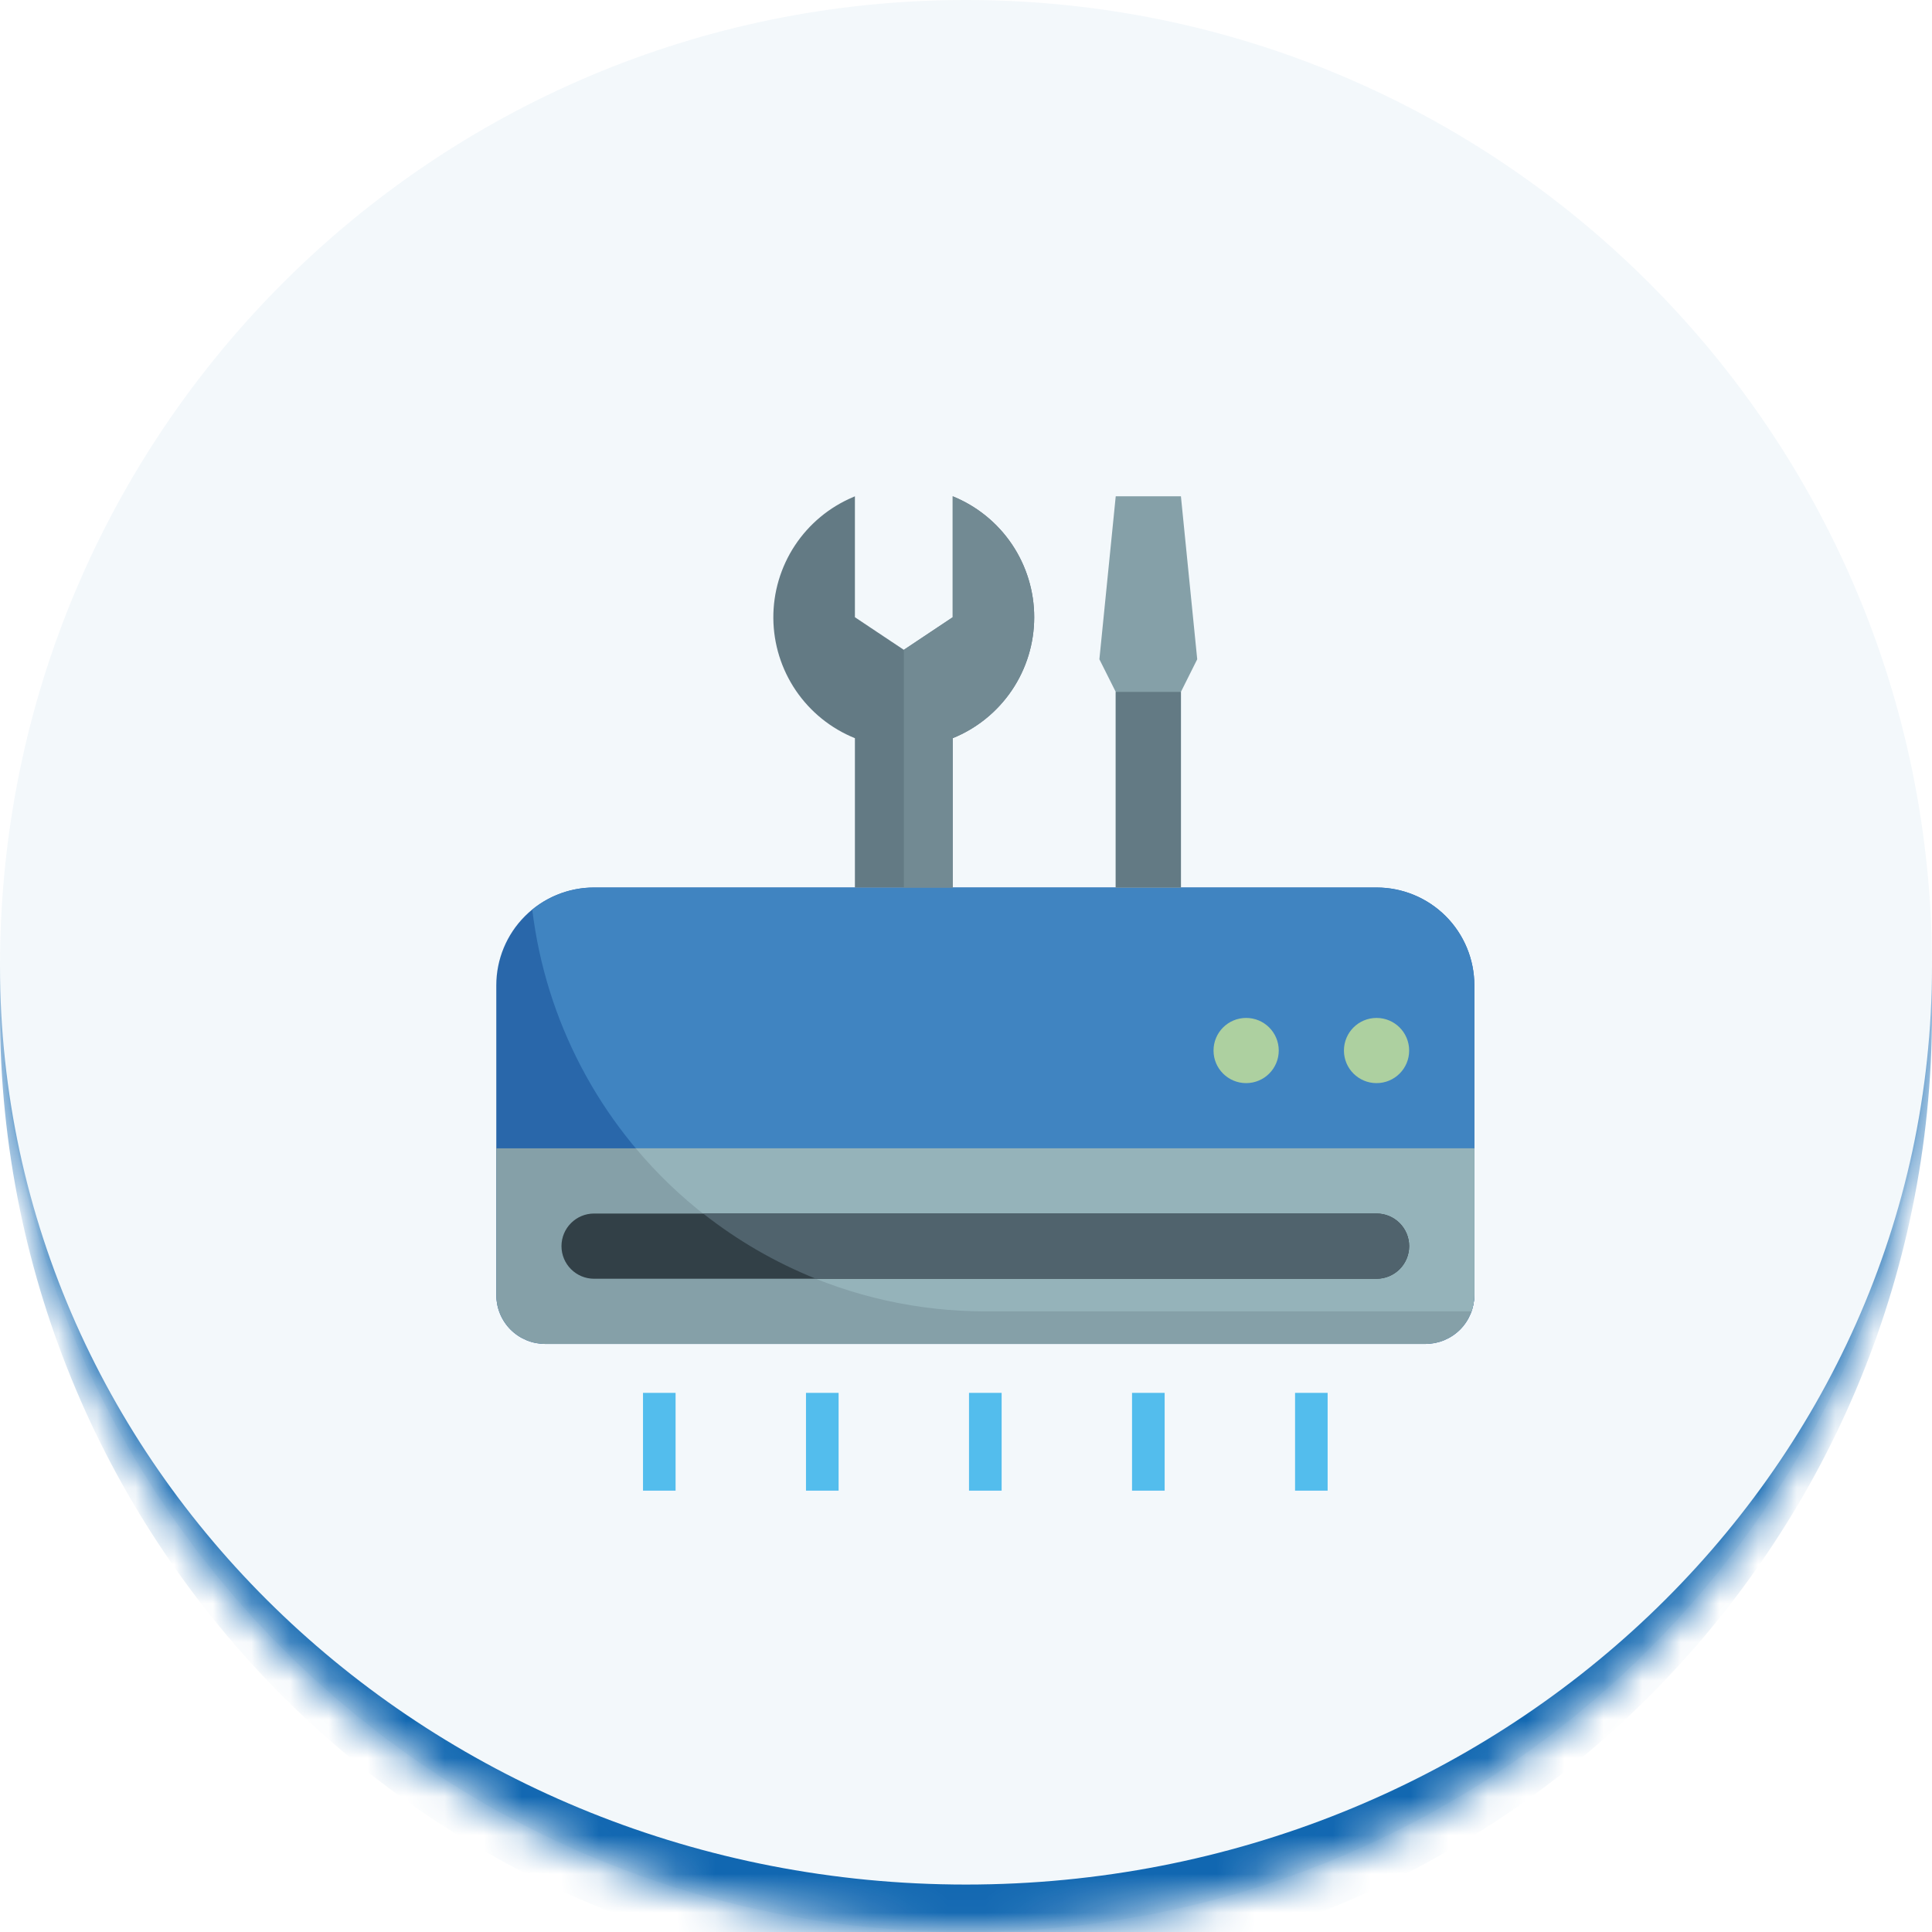 <svg width="50" height="50" viewBox="0 0 50 50" fill="none" xmlns="http://www.w3.org/2000/svg">
<mask id="path-1-inside-1_6_1770" fill="white">
<path d="M0 25C0 11.193 11.193 0 25 0C38.807 0 50 11.193 50 25C50 38.807 38.807 50 25 50C11.193 50 0 38.807 0 25Z"/>
</mask>
<path d="M0 25C0 11.193 11.193 0 25 0C38.807 0 50 11.193 50 25C50 38.807 38.807 50 25 50C11.193 50 0 38.807 0 25Z" fill="#1167B1" fill-opacity="0.05"/>
<path d="M0 0H50H0ZM50 26.228C50 40.035 38.807 51.228 25 51.228C11.193 51.228 0 40.035 0 26.228V25C0 38.129 11.193 48.772 25 48.772C38.807 48.772 50 38.129 50 25V26.228ZM0 50V0V50ZM50 0V50V0Z" fill="#1167B1" mask="url(#path-1-inside-1_6_1770)"/>
<g clip-path="url(#clip0_6_1770)">
<path d="M12.844 33.516V25.5C12.844 24.829 13.11 24.185 13.585 23.71C14.06 23.235 14.704 22.969 15.375 22.969H35.625C36.296 22.969 36.94 23.235 37.415 23.71C37.89 24.185 38.156 24.829 38.156 25.5V33.516C38.156 33.851 38.023 34.173 37.786 34.411C37.548 34.648 37.226 34.781 36.891 34.781H14.109C13.774 34.781 13.452 34.648 13.214 34.411C12.977 34.173 12.844 33.851 12.844 33.516Z" fill="#2967AA"/>
<path d="M35.625 22.969H15.375C14.792 22.968 14.226 23.17 13.775 23.54C14.121 26.406 15.504 29.047 17.665 30.963C19.825 32.879 22.613 33.937 25.5 33.938H38.079C38.129 33.802 38.155 33.66 38.156 33.516V25.5C38.156 24.829 37.89 24.185 37.415 23.71C36.94 23.235 36.296 22.969 35.625 22.969Z" fill="#4084C1"/>
<path d="M12.844 33.516C12.844 33.851 12.977 34.173 13.214 34.411C13.452 34.648 13.774 34.781 14.109 34.781H36.891C37.226 34.781 37.548 34.648 37.786 34.411C38.023 34.173 38.156 33.851 38.156 33.516V29.719H12.844V33.516Z" fill="#85A0A8"/>
<path d="M25.5 33.938H38.079C38.129 33.802 38.155 33.66 38.156 33.516V29.719H16.454C17.561 31.041 18.945 32.104 20.508 32.833C22.071 33.562 23.775 33.939 25.5 33.938Z" fill="#95B3BA"/>
<path d="M35.625 31.406H15.375C14.909 31.406 14.531 31.784 14.531 32.25C14.531 32.716 14.909 33.094 15.375 33.094H35.625C36.091 33.094 36.469 32.716 36.469 32.25C36.469 31.784 36.091 31.406 35.625 31.406Z" fill="#324047"/>
<path d="M35.625 28.031C36.091 28.031 36.469 27.654 36.469 27.188C36.469 26.721 36.091 26.344 35.625 26.344C35.159 26.344 34.781 26.721 34.781 27.188C34.781 27.654 35.159 28.031 35.625 28.031Z" fill="#ADD0A0"/>
<path d="M32.25 28.031C32.716 28.031 33.094 27.654 33.094 27.188C33.094 26.721 32.716 26.344 32.25 26.344C31.784 26.344 31.406 26.721 31.406 27.188C31.406 27.654 31.784 28.031 32.25 28.031Z" fill="#ADD0A0"/>
<path d="M38.156 33.516C38.155 33.59 38.148 33.664 38.134 33.737C38.148 33.664 38.156 33.59 38.156 33.516Z" fill="#4084C1"/>
<path d="M35.625 31.406H18.198C19.085 32.105 20.068 32.674 21.116 33.094H35.625C35.849 33.094 36.063 33.005 36.222 32.847C36.38 32.688 36.469 32.474 36.469 32.25C36.469 32.026 36.38 31.812 36.222 31.653C36.063 31.495 35.849 31.406 35.625 31.406Z" fill="#50636D"/>
<path d="M25.078 36.047H25.922V38.578H25.078V36.047Z" fill="#53BDED"/>
<path d="M16.641 36.047H17.484V38.578H16.641V36.047Z" fill="#53BDED"/>
<path d="M20.859 36.047H21.703V38.578H20.859V36.047Z" fill="#53BDED"/>
<path d="M29.297 36.047H30.141V38.578H29.297V36.047Z" fill="#53BDED"/>
<path d="M33.516 36.047H34.359V38.578H33.516V36.047Z" fill="#53BDED"/>
<path d="M22.125 22.969V19.104C21.505 18.854 20.974 18.425 20.598 17.873C20.222 17.32 20.019 16.668 20.014 16C20.009 15.332 20.203 14.677 20.57 14.119C20.938 13.561 21.463 13.124 22.079 12.865L22.125 12.844V15.974L23.391 16.818L24.656 15.974V12.844C25.279 13.096 25.813 13.529 26.189 14.087C26.565 14.645 26.765 15.302 26.765 15.974C26.765 16.646 26.565 17.304 26.189 17.861C25.813 18.419 25.279 18.852 24.656 19.104V22.969" fill="#637A84"/>
<path d="M28.875 22.969V17.906L28.452 17.062L28.875 12.844H30.562L30.984 17.062L30.562 17.906V22.969" fill="#85A0A8"/>
<path d="M28.875 17.906H30.562V22.969H28.875V17.906Z" fill="#637A84"/>
<path d="M24.656 12.844V15.974L23.391 16.818V22.969H24.656V19.104C25.279 18.852 25.813 18.419 26.189 17.861C26.565 17.304 26.765 16.646 26.765 15.974C26.765 15.302 26.565 14.645 26.189 14.087C25.813 13.529 25.279 13.096 24.656 12.844Z" fill="#728A93"/>
</g>
<defs>
<clipPath id="clip0_6_1770">
<rect width="27" height="27" fill="white" transform="translate(12 12)"/>
</clipPath>
</defs>
</svg>
